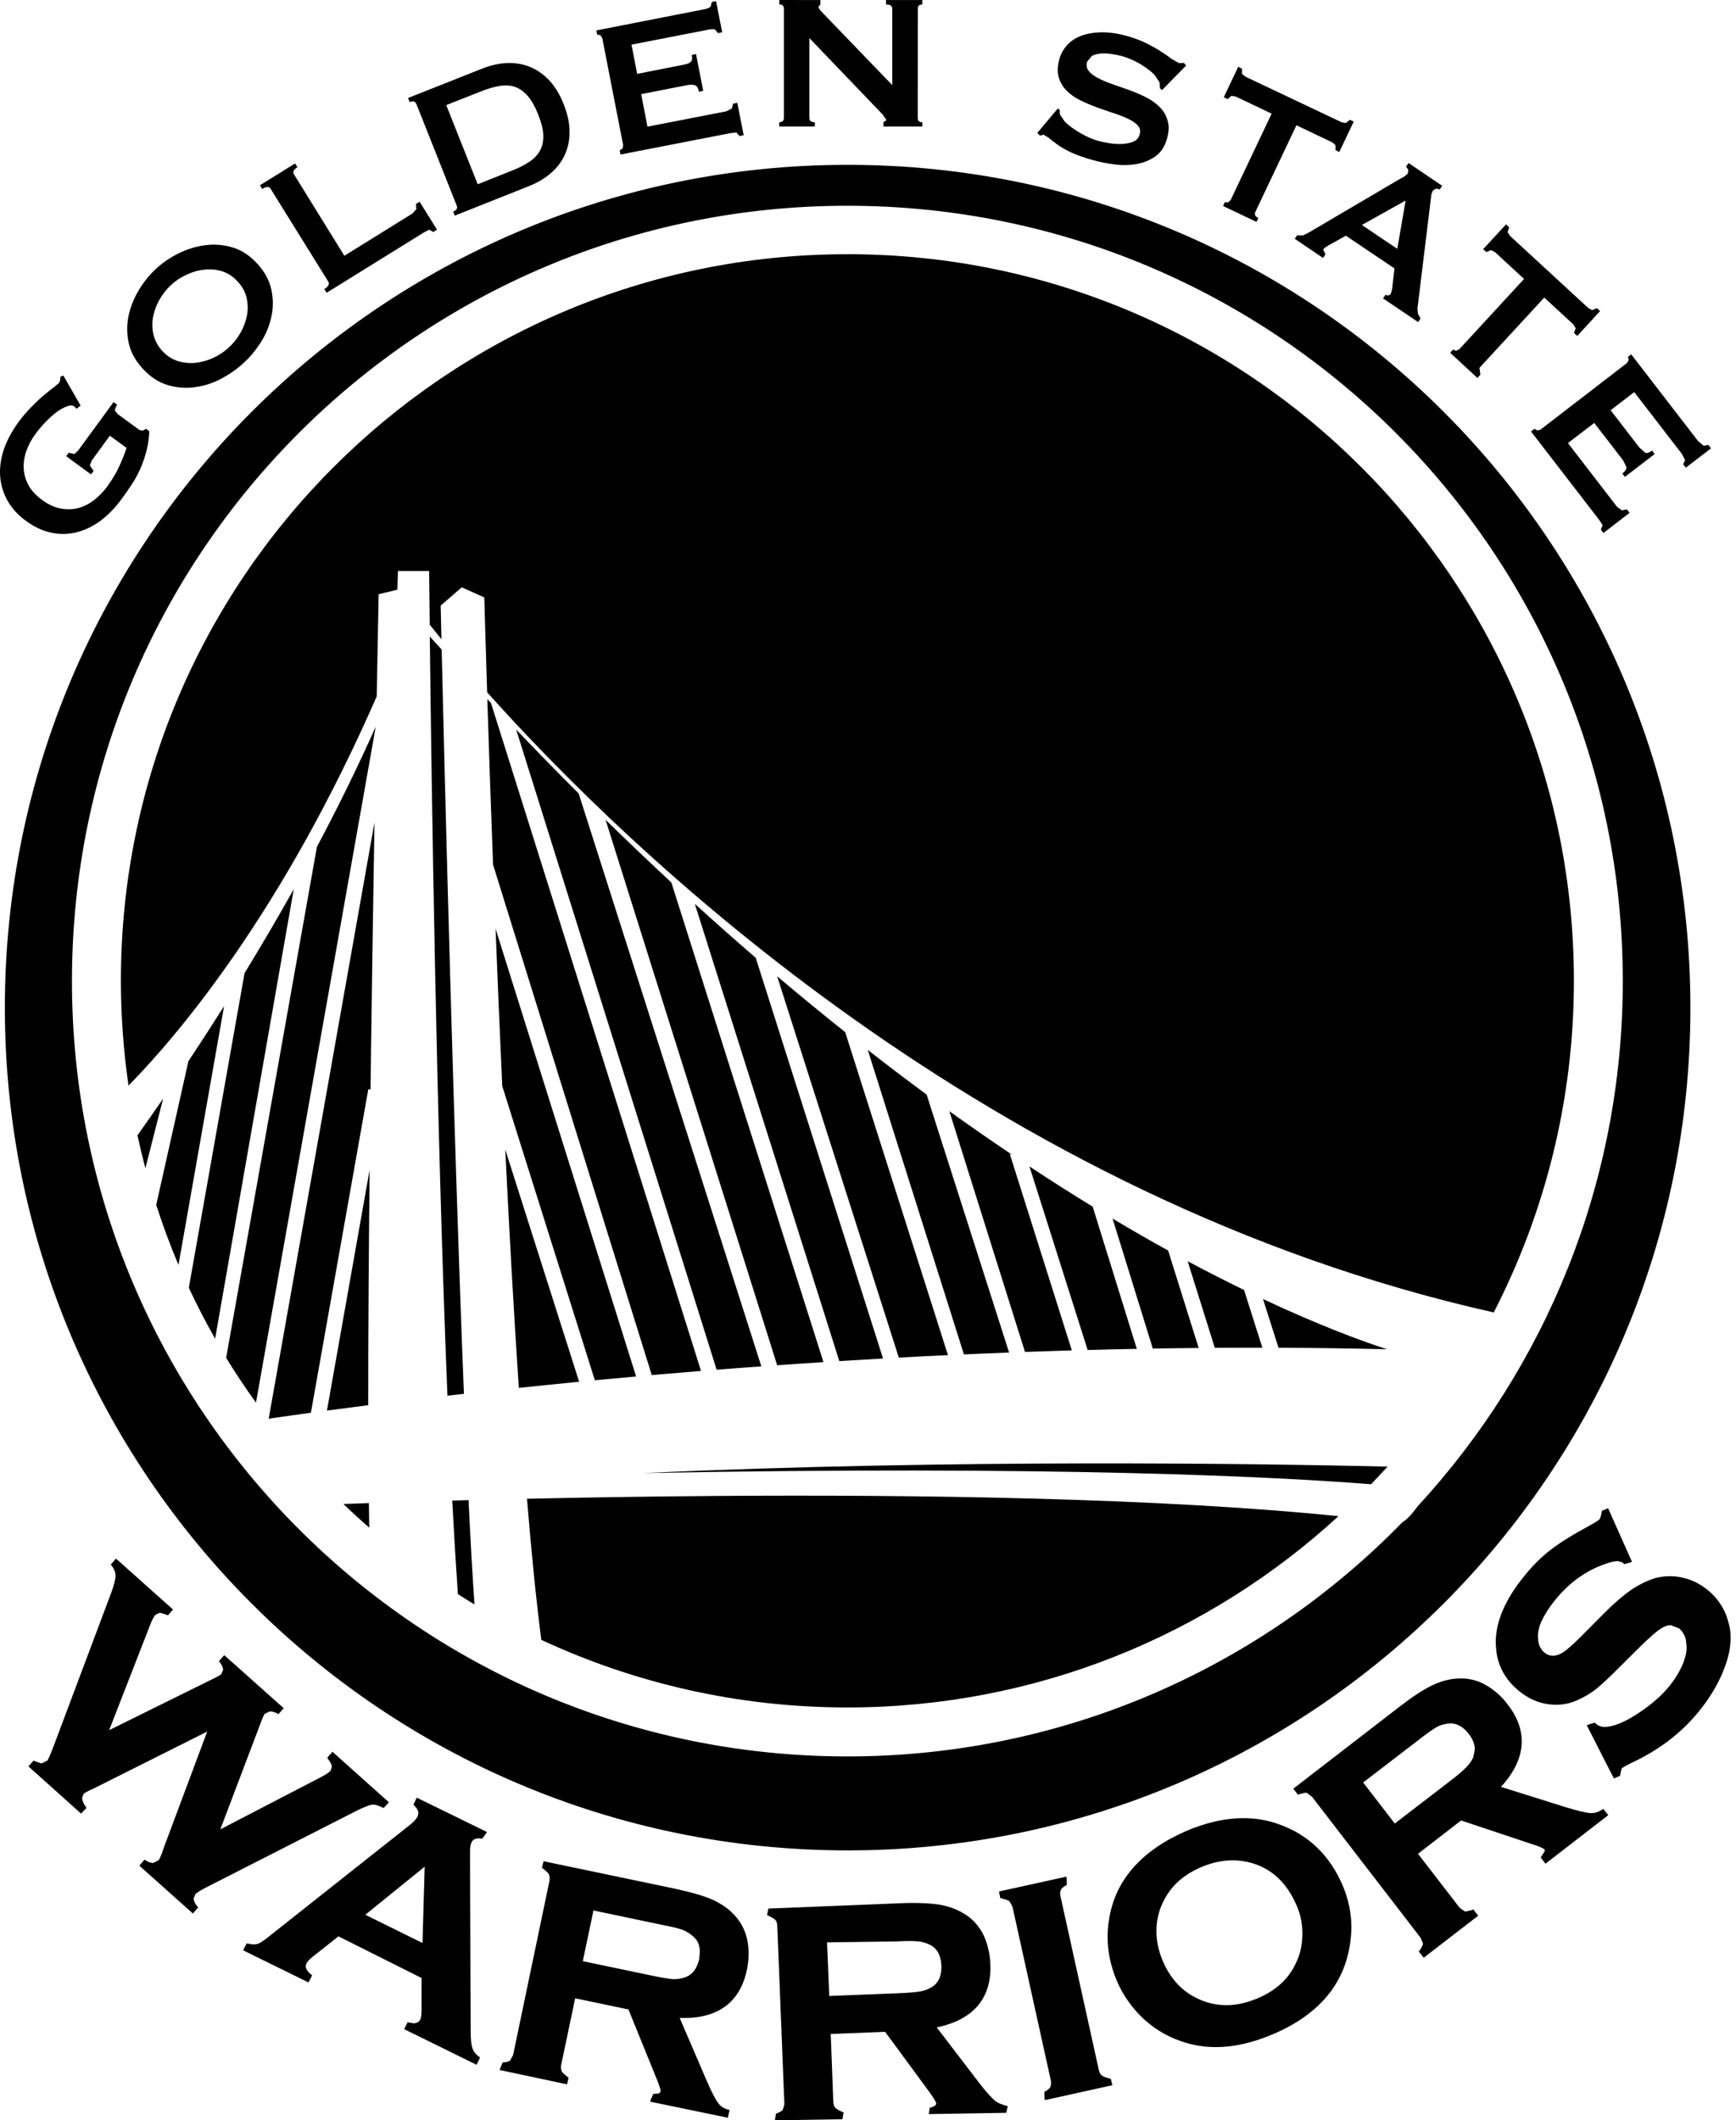 <?xml version="1.0" encoding="UTF-8" standalone="no"?>
<svg
   xml:space="preserve"
   height="160"
   viewBox="0 0 131 159.996"
   width="131"
   version="1.1"
   id="svg861"
   sodipodi:docname="customerlogo-golden-state-warriors-blk.svg"
   inkscape:version="1.1.1 (3bf5ae0d25, 2021-09-20)"
   xmlns:inkscape="http://www.inkscape.org/namespaces/inkscape"
   xmlns:sodipodi="http://sodipodi.sourceforge.net/DTD/sodipodi-0.dtd"
   xmlns="http://www.w3.org/2000/svg"
   xmlns:svg="http://www.w3.org/2000/svg"><defs
     id="defs865" /><sodipodi:namedview
     id="namedview863"
     pagecolor="#ffffff"
     bordercolor="#666666"
     borderopacity="1.0"
     inkscape:pageshadow="2"
     inkscape:pageopacity="0.0"
     inkscape:pagecheckerboard="0"
     showgrid="false"
     inkscape:zoom="2.5097302"
     inkscape:cx="60.962729"
     inkscape:cy="58.572034"
     inkscape:window-width="1920"
     inkscape:window-height="986"
     inkscape:window-x="-11"
     inkscape:window-y="1609"
     inkscape:window-maximized="1"
     inkscape:current-layer="svg861" /><g
     id="g1109"><path
       id="path851"
       style="stroke-width:2.073;fill:#000000"
       d="M 58.807 0 L 58.807 0.336 C 59.032 0.328 59.152 0.44 59.152 0.66 L 59.152 8.898 C 59.15 9.114 59.035 9.223 58.807 9.223 L 58.803 9.547 L 61.488 9.547 L 61.492 9.227 C 61.212 9.224 61.074 9.12 61.074 8.895 L 61.074 2.871 L 66.609 8.645 L 66.896 9.061 L 66.666 9.227 L 66.666 9.547 L 69.602 9.547 L 69.602 9.227 C 69.368 9.227 69.256 9.119 69.254 8.898 L 69.258 0.66 C 69.258 0.442 69.368 0.336 69.602 0.336 L 69.602 0.004 L 66.859 0.004 L 66.859 0.336 C 67.175 0.336 67.334 0.442 67.334 0.66 L 67.334 6.426 L 62.127 1.021 C 61.882 0.786 61.764 0.612 61.766 0.514 L 61.908 0.328 L 61.908 0.004 L 58.807 0 z M 54.033 0.086 L 53.719 0.15 L 53.625 0.494 C 53.539 0.593 53.368 0.658 53.119 0.705 L 45.002 2.295 L 45.066 2.611 L 45.301 2.652 L 45.447 2.875 L 47.025 10.955 L 46.977 11.219 L 46.762 11.336 L 46.828 11.66 L 55.127 10.045 L 55.572 9.996 L 55.803 10.264 L 56.119 10.203 L 55.637 7.762 L 55.324 7.818 L 55.221 8.191 L 54.807 8.402 L 48.859 9.559 L 48.383 7.105 L 51.871 6.422 C 52.107 6.38 52.299 6.384 52.441 6.434 C 52.592 6.483 52.693 6.647 52.742 6.924 L 53.064 6.852 L 52.523 4.078 L 52.203 4.143 C 52.255 4.412 52.222 4.601 52.105 4.689 C 51.989 4.783 51.811 4.843 51.572 4.887 L 48.082 5.576 L 47.654 3.369 L 53.422 2.244 C 53.668 2.195 53.853 2.19 53.965 2.234 L 54.176 2.502 L 54.496 2.434 L 54.033 0.086 z M 83.047 2.438 C 82.464 2.458 81.959 2.555 81.537 2.721 C 81.112 2.892 80.766 3.128 80.496 3.434 C 80.232 3.737 80.05 4.068 79.949 4.426 C 79.799 4.96 79.777 5.428 79.889 5.822 C 80 6.208 80.198 6.541 80.473 6.826 C 80.753 7.114 81.097 7.355 81.496 7.555 C 81.898 7.757 82.319 7.933 82.752 8.094 C 83.182 8.252 83.608 8.398 84.027 8.535 C 84.45 8.67 84.823 8.818 85.137 8.969 C 85.453 9.122 85.69 9.285 85.861 9.467 C 86.027 9.653 86.076 9.882 85.998 10.146 C 85.925 10.419 85.753 10.603 85.488 10.701 C 85.221 10.805 84.923 10.857 84.594 10.867 C 84.267 10.875 83.941 10.851 83.617 10.789 C 83.298 10.735 83.039 10.675 82.84 10.623 C 82.57 10.543 82.272 10.43 81.953 10.271 C 81.629 10.111 81.337 9.943 81.055 9.746 C 80.775 9.562 80.534 9.362 80.334 9.162 L 79.971 8.619 L 79.977 8.312 L 79.826 8.182 L 78.275 10.033 L 78.482 10.238 L 78.748 10.162 L 79.166 10.418 C 79.316 10.555 79.522 10.715 79.789 10.906 C 80.059 11.106 80.406 11.304 80.834 11.506 C 81.262 11.705 81.805 11.895 82.471 12.082 C 82.947 12.214 83.474 12.323 84.049 12.4 C 84.624 12.481 85.179 12.475 85.721 12.385 C 86.26 12.297 86.742 12.111 87.17 11.811 C 87.597 11.518 87.896 11.065 88.064 10.461 C 88.21 9.935 88.226 9.479 88.109 9.098 C 88.001 8.714 87.807 8.381 87.527 8.094 C 87.253 7.811 86.907 7.563 86.506 7.355 C 86.104 7.151 85.686 6.971 85.256 6.811 C 84.823 6.658 84.398 6.508 83.98 6.365 C 83.561 6.223 83.196 6.064 82.883 5.906 C 82.572 5.738 82.332 5.573 82.166 5.365 C 82 5.168 81.959 4.936 82.037 4.656 L 82.393 4.219 C 82.574 4.125 82.79 4.066 83.033 4.045 C 83.277 4.024 83.541 4.029 83.826 4.068 C 84.116 4.105 84.385 4.159 84.637 4.227 C 84.981 4.322 85.306 4.449 85.627 4.607 C 85.948 4.765 86.234 4.937 86.498 5.129 C 86.762 5.308 86.979 5.503 87.158 5.697 L 87.506 6.234 L 87.535 6.668 L 87.693 6.797 L 89.506 4.943 L 89.336 4.748 L 88.959 4.758 L 88.426 4.457 C 88.227 4.299 87.974 4.125 87.674 3.928 C 87.367 3.723 87.007 3.522 86.576 3.299 C 86.145 3.079 85.626 2.881 85.006 2.705 C 84.282 2.508 83.633 2.425 83.049 2.438 L 83.047 2.438 z M 38.225 4.758 C 37.618 4.792 37.004 4.934 36.385 5.178 L 30.791 7.396 L 30.916 7.705 C 31.167 7.604 31.342 7.65 31.422 7.85 L 34.465 15.516 C 34.543 15.718 34.459 15.865 34.197 15.969 L 34.32 16.271 L 39.918 14.045 C 40.532 13.799 41.075 13.486 41.539 13.09 C 42.003 12.699 42.355 12.242 42.604 11.721 C 42.852 11.197 42.975 10.614 42.98 9.969 C 42.986 9.326 42.834 8.625 42.539 7.871 C 42.241 7.114 41.866 6.507 41.42 6.033 C 40.972 5.575 40.482 5.237 39.943 5.029 C 39.404 4.819 38.83 4.732 38.227 4.758 L 38.225 4.758 z M 93.432 5.041 L 93.436 5.043 L 93.438 5.041 L 93.432 5.041 z M 93.436 5.043 L 92.348 7.34 L 92.643 7.482 L 92.922 7.23 L 93.254 7.287 L 95.959 8.576 L 92.865 15.098 L 92.672 15.275 L 92.428 15.256 L 92.291 15.543 L 94.816 16.746 L 94.955 16.449 C 94.712 16.34 94.643 16.183 94.736 15.98 L 97.83 9.453 L 100.533 10.742 L 100.781 10.957 L 100.777 11.328 L 101.064 11.471 L 102.154 9.174 L 101.859 9.037 L 101.57 9.283 L 101.248 9.23 L 93.963 5.777 L 93.717 5.562 L 93.725 5.182 L 93.436 5.043 z M 38.342 6.453 L 38.344 6.453 C 38.538 6.467 38.72 6.506 38.896 6.57 C 39.244 6.697 39.56 6.936 39.84 7.26 C 40.122 7.594 40.376 8.047 40.609 8.633 C 40.843 9.224 40.975 9.724 40.998 10.162 C 41.019 10.592 40.946 10.978 40.775 11.312 C 40.61 11.644 40.349 11.929 39.994 12.178 C 39.634 12.424 39.193 12.656 38.662 12.863 L 36.049 13.906 L 33.674 7.932 L 36.291 6.898 C 36.82 6.689 37.304 6.547 37.729 6.482 C 37.944 6.45 38.147 6.439 38.342 6.453 z M 106.291 12.301 L 106.105 12.572 L 106.271 12.814 L 106.234 13.098 L 105.963 13.328 L 105.525 13.568 L 98.793 17.531 L 98.328 17.762 L 97.883 17.754 L 97.705 18.018 L 99.838 19.467 L 100.02 19.191 L 99.846 18.826 C 99.905 18.741 100.059 18.629 100.303 18.486 L 101.562 17.787 L 105.23 20.256 L 105.053 21.758 C 105.027 21.97 104.974 22.129 104.906 22.232 L 104.725 22.305 L 104.547 22.248 L 104.365 22.516 L 107.008 24.301 L 107.195 24.037 L 107.004 23.686 L 106.959 23.312 L 107.963 15.078 L 108.016 14.652 L 108.129 14.377 L 108.381 14.227 L 108.652 14.293 L 108.828 14.02 L 106.291 12.301 z M 22.268 12.336 L 19.617 13.98 L 19.791 14.26 C 20.097 14.065 20.313 14.059 20.422 14.248 L 24.771 21.248 C 24.883 21.429 24.786 21.621 24.475 21.818 L 24.646 22.094 L 31.99 17.539 L 32.387 17.332 L 32.695 17.508 L 32.975 17.332 L 31.666 15.223 L 31.387 15.396 L 31.42 15.785 L 31.113 16.119 L 25.986 19.301 L 22.184 13.156 C 22.07 12.975 22.156 12.799 22.443 12.617 L 22.27 12.338 L 22.268 12.336 z M 63.965 12.438 C 28.837 12.438 0.367 40.925 0.367 76.049 C 0.367 111.164 28.835 139.633 63.965 139.633 C 99.093 139.633 127.559 111.164 127.559 76.049 C 127.559 40.925 99.095 12.438 63.965 12.438 z M 106.068 15.135 L 105.441 18.777 L 102.766 16.977 L 106.068 15.135 z M 63.943 15.527 C 96.261 15.527 122.457 41.706 122.457 74.031 C 122.457 89.319 116.588 103.231 106.99 113.652 C 106.622 114.155 106.192 114.663 105.84 114.857 C 95.213 125.761 80.374 132.541 63.943 132.541 C 31.626 132.541 5.43 106.351 5.43 74.031 C 5.43 41.706 31.626 15.527 63.943 15.527 z M 113.645 16.93 L 113.645 16.932 L 111.92 18.803 L 112.166 19.021 L 112.51 18.871 L 112.807 19.021 L 115.008 21.049 L 110.113 26.361 L 109.871 26.471 L 109.652 26.377 L 109.434 26.621 L 111.486 28.52 L 111.709 28.271 L 111.637 27.762 L 116.531 22.455 L 118.729 24.482 L 118.904 24.77 L 118.777 25.123 L 119.025 25.35 L 120.742 23.475 L 120.502 23.252 L 120.154 23.406 L 119.863 23.252 L 113.936 17.791 L 113.766 17.512 L 113.887 17.156 L 113.645 16.93 z M 16.539 18.479 C 16.197 18.449 15.854 18.457 15.512 18.502 C 14.82 18.587 14.152 18.793 13.512 19.102 C 12.864 19.42 12.294 19.802 11.807 20.256 C 11.312 20.699 10.878 21.231 10.502 21.848 C 10.129 22.462 9.866 23.098 9.713 23.777 C 9.565 24.454 9.56 25.147 9.705 25.844 C 9.845 26.533 10.197 27.191 10.762 27.811 C 11.321 28.425 11.949 28.844 12.625 29.049 C 13.304 29.256 13.99 29.309 14.682 29.219 C 15.371 29.133 16.028 28.927 16.66 28.596 C 17.29 28.264 17.855 27.875 18.35 27.422 C 18.839 26.981 19.277 26.459 19.666 25.855 C 20.052 25.259 20.32 24.616 20.471 23.939 C 20.624 23.261 20.628 22.577 20.482 21.883 C 20.34 21.184 19.988 20.527 19.426 19.91 C 18.866 19.293 18.243 18.881 17.564 18.676 C 17.225 18.573 16.881 18.508 16.539 18.479 z M 16.115 20.34 C 16.339 20.362 16.562 20.409 16.783 20.479 C 17.219 20.621 17.607 20.881 17.949 21.26 C 18.294 21.633 18.515 22.048 18.613 22.494 C 18.712 22.945 18.717 23.395 18.629 23.838 C 18.538 24.291 18.369 24.725 18.131 25.143 C 17.887 25.562 17.595 25.924 17.256 26.232 C 16.916 26.546 16.532 26.806 16.094 27.006 C 15.656 27.208 15.207 27.326 14.754 27.381 C 14.298 27.422 13.853 27.381 13.41 27.244 C 12.972 27.102 12.578 26.844 12.236 26.471 C 11.894 26.087 11.675 25.674 11.576 25.229 C 11.478 24.78 11.47 24.326 11.559 23.875 C 11.647 23.424 11.813 22.993 12.057 22.576 C 12.298 22.162 12.588 21.796 12.928 21.49 C 13.267 21.174 13.655 20.923 14.098 20.721 C 14.533 20.513 14.978 20.392 15.434 20.346 C 15.663 20.322 15.889 20.32 16.113 20.342 L 16.115 20.34 z M 123.092 26.738 L 122.842 26.936 L 122.91 27.158 L 122.781 27.389 L 116.25 32.418 L 116 32.482 L 115.797 32.357 L 115.533 32.561 L 120.695 39.256 L 120.934 39.629 L 120.801 39.961 L 120.996 40.221 L 122.967 38.701 L 122.773 38.439 L 122.393 38.512 L 122.02 38.24 L 118.318 33.434 L 120.303 31.916 L 122.473 34.727 L 122.729 35.236 C 122.744 35.394 122.644 35.558 122.424 35.734 L 122.619 35.984 L 124.865 34.26 L 124.664 33.998 C 124.446 34.172 124.266 34.224 124.137 34.154 L 123.711 33.775 L 121.541 30.957 L 123.322 29.588 L 126.91 34.244 L 127.162 34.727 L 127.016 35.033 L 127.215 35.293 L 129.113 33.832 L 128.91 33.572 L 128.566 33.641 L 128.145 33.293 L 123.092 26.738 z M 4.781 28.336 L 4.551 28.434 L 4.547 28.66 L 4.453 28.904 L 4.086 29.207 C 3.876 29.363 3.624 29.559 3.328 29.811 C 3.033 30.054 2.711 30.357 2.369 30.709 C 2.027 31.056 1.698 31.437 1.385 31.867 C 0.885 32.556 0.516 33.244 0.283 33.936 C 0.053 34.63 -0.035 35.308 0.012 35.953 C 0.064 36.598 0.249 37.212 0.57 37.787 C 0.894 38.36 1.361 38.875 1.98 39.32 C 2.597 39.771 3.219 40.063 3.867 40.195 C 4.507 40.335 5.141 40.318 5.773 40.168 C 6.401 40.01 7.01 39.724 7.596 39.289 C 8.174 38.851 8.72 38.29 9.215 37.604 C 9.474 37.254 9.724 36.884 9.973 36.508 C 10.221 36.13 10.436 35.722 10.623 35.297 C 10.804 34.869 10.954 34.426 11.068 33.965 C 11.185 33.501 11.251 33.024 11.264 32.539 L 11.029 32.361 L 10.773 32.494 L 10.523 32.447 L 8.867 31.236 L 8.668 30.98 C 8.665 30.9 8.723 30.754 8.834 30.539 L 8.57 30.342 L 5.891 34.006 L 5.604 34.264 L 5.189 34.162 L 4.996 34.426 L 6.867 35.799 L 7.064 35.539 L 6.781 35.127 L 6.92 34.758 L 8.287 32.879 L 9.551 33.799 C 9.426 34.195 9.249 34.64 9.016 35.15 C 8.785 35.669 8.466 36.201 8.057 36.758 C 7.792 37.121 7.476 37.44 7.113 37.723 C 6.753 38.008 6.363 38.208 5.943 38.33 C 5.529 38.444 5.082 38.465 4.607 38.377 C 4.138 38.299 3.661 38.08 3.182 37.73 C 2.697 37.381 2.341 36.987 2.129 36.572 C 1.911 36.15 1.796 35.717 1.785 35.281 C 1.775 34.846 1.847 34.409 2.008 33.984 C 2.166 33.552 2.378 33.154 2.645 32.791 C 2.857 32.498 3.104 32.202 3.381 31.904 C 3.661 31.609 3.944 31.351 4.227 31.131 C 4.514 30.916 4.784 30.761 5.033 30.67 C 5.285 30.574 5.478 30.572 5.623 30.686 L 5.781 30.844 L 6.082 30.607 L 4.781 28.338 L 4.781 28.336 z M 121.348 113.809 L 121.242 113.861 L 120.885 114.002 C 120.812 114.396 120.773 114.562 120.695 114.65 C 120.68 114.689 120.42 114.86 120.016 115.088 C 118.741 115.769 117.766 116.374 117.035 116.934 C 116.317 117.483 115.635 118.162 114.998 118.963 C 113.583 120.699 112.869 122.36 112.869 123.951 L 112.893 124.371 C 112.988 125.669 113.585 126.769 114.658 127.627 C 115.301 128.148 115.999 128.468 116.74 128.59 C 116.96 128.621 117.175 128.643 117.408 128.643 C 117.989 128.643 118.54 128.527 119.076 128.273 C 119.592 128.045 120.055 127.766 120.465 127.439 C 120.861 127.116 121.489 126.54 122.336 125.68 L 123.619 124.404 C 124.464 123.56 125.084 123.032 125.432 122.832 C 125.665 122.692 125.886 122.639 126.088 122.639 L 126.699 122.877 C 126.935 123.076 127.12 123.346 127.213 123.711 L 127.275 124.266 C 127.275 124.468 127.254 124.672 127.205 124.895 C 127.021 125.654 126.608 126.439 125.979 127.227 C 125.385 127.955 124.63 128.614 123.729 129.213 C 122.819 129.83 122.048 130.183 121.416 130.287 L 121.113 130.318 C 120.839 130.318 120.627 130.243 120.445 130.088 L 120.326 129.99 L 119.854 130.145 L 119.74 130.193 L 121.785 134.205 L 122.25 134.008 C 122.325 133.635 122.358 133.448 122.389 133.428 C 122.394 133.426 122.656 133.259 123.076 133.047 C 125.157 132.086 126.877 130.781 128.201 129.141 C 128.955 128.221 129.537 127.263 129.959 126.291 C 130.378 125.311 130.596 124.425 130.596 123.594 C 130.596 123.304 130.571 123.023 130.506 122.748 C 130.286 121.623 129.734 120.683 128.838 119.965 C 128.276 119.509 127.648 119.198 126.959 119.051 C 126.63 118.968 126.317 118.941 125.996 118.941 C 125.636 118.941 125.291 118.989 124.943 119.074 C 124.329 119.261 123.726 119.55 123.125 119.949 C 122.539 120.351 121.851 120.937 121.076 121.707 L 119.781 123.01 C 118.931 123.886 118.333 124.428 118.02 124.643 C 117.714 124.85 117.429 124.945 117.178 124.945 C 116.963 124.945 116.754 124.878 116.547 124.707 C 116.306 124.497 116.137 124.226 116.08 123.84 L 116.049 123.504 C 116.049 123.219 116.111 122.91 116.215 122.594 C 116.461 121.998 116.833 121.373 117.344 120.748 C 118.499 119.323 119.874 118.381 121.465 117.912 C 121.695 117.842 121.905 117.803 122.076 117.803 L 122.438 117.9 L 122.562 118.035 L 123.045 117.9 L 123.15 117.855 L 121.348 113.812 L 121.348 113.809 z M 8.752 117.611 L 8.754 117.613 L 8.756 117.611 L 8.752 117.611 z M 8.754 117.613 L 8.424 117.986 L 8.363 118.059 L 8.42 118.143 C 8.627 118.407 8.719 118.668 8.719 118.904 C 8.719 119.15 8.614 119.578 8.406 120.156 L 3.99 131.914 C 3.78 132.474 3.605 132.819 3.568 132.857 L 3.131 133.07 L 2.621 132.896 L 2.529 132.857 L 2.225 133.205 L 2.145 133.293 L 6.119 136.857 L 6.459 136.496 L 6.529 136.428 L 6.473 136.348 C 6.278 136.055 6.197 135.845 6.197 135.666 L 6.314 135.359 C 6.364 135.313 6.64 135.144 7.111 134.941 L 15.635 130.668 L 12.371 139.4 C 12.19 139.963 12.036 140.31 11.961 140.377 L 11.557 140.582 C 11.399 140.582 11.211 140.526 10.998 140.389 L 10.904 140.328 L 10.598 140.688 L 10.52 140.789 L 14.557 144.396 L 14.881 144.023 L 14.963 143.939 L 14.893 143.871 C 14.688 143.618 14.613 143.417 14.613 143.258 L 14.744 142.941 C 14.835 142.838 15.162 142.622 15.695 142.357 L 26.877 136.658 C 27.465 136.363 27.867 136.211 28.051 136.188 L 28.145 136.176 C 28.316 136.176 28.563 136.244 28.869 136.402 L 28.949 136.432 L 29.266 136.094 L 29.344 135.998 L 25.092 132.195 L 24.756 132.564 L 24.695 132.645 L 24.756 132.734 C 24.953 132.988 25.039 133.198 25.039 133.346 L 24.941 133.629 C 24.822 133.753 24.573 133.926 24.182 134.123 L 16.625 138.047 L 19.703 129.928 C 19.828 129.588 19.929 129.382 19.994 129.312 L 20.371 129.143 C 20.527 129.143 20.717 129.189 20.938 129.309 L 21.01 129.354 L 21.322 129.002 L 21.416 128.908 L 16.922 124.9 L 16.594 125.264 L 16.521 125.354 L 16.582 125.43 C 16.761 125.663 16.836 125.853 16.836 125.998 L 16.713 126.309 C 16.674 126.368 16.455 126.51 16.113 126.668 L 8.238 130.559 L 11.377 122.498 C 11.507 122.182 11.631 121.961 11.732 121.85 L 12.068 121.697 L 12.578 121.85 L 12.672 121.898 L 12.975 121.543 L 13.057 121.457 L 8.754 117.613 z M 110.219 126.656 L 109.928 126.67 C 109.288 126.706 108.628 126.897 107.973 127.229 C 107.307 127.555 106.511 128.095 105.539 128.844 L 97.592 134.977 L 97.895 135.365 L 97.939 135.436 L 98.029 135.395 L 98.51 135.281 L 98.607 135.289 L 99.008 135.588 L 107.195 146.221 L 107.377 146.646 L 107.377 146.67 C 107.364 146.781 107.29 146.962 107.119 147.188 L 107.07 147.27 L 107.357 147.637 L 107.434 147.734 L 111.547 144.561 L 111.24 144.164 L 111.184 144.082 L 111.098 144.127 L 110.617 144.244 L 110.535 144.236 L 110.139 143.953 L 107.004 139.889 L 110.256 137.375 L 115.543 139.139 C 116.144 139.312 116.511 139.505 116.539 139.557 L 116.58 139.666 L 116.32 140.082 L 116.252 140.148 L 116.549 140.541 L 116.617 140.641 L 121.361 136.973 L 121.055 136.588 L 120.99 136.508 L 120.881 136.561 C 120.632 136.742 120.366 136.815 120.078 136.82 L 119.998 136.82 C 119.7 136.797 119.081 136.651 118.195 136.387 L 113.264 134.84 C 114.305 133.705 114.832 132.551 114.832 131.406 C 114.832 130.453 114.472 129.514 113.77 128.617 C 113.301 127.99 112.729 127.498 112.086 127.135 C 111.493 126.808 110.874 126.65 110.221 126.658 L 110.219 126.656 z M 109.434 130.047 C 109.954 130.047 110.409 130.301 110.834 130.84 C 111.142 131.249 111.293 131.638 111.293 132.014 L 111.172 132.609 C 111.047 132.881 110.878 133.129 110.652 133.35 C 110.435 133.585 110.014 133.953 109.395 134.422 L 105.252 137.605 L 102.863 134.508 L 107.006 131.33 C 107.628 130.84 108.092 130.518 108.361 130.357 C 108.615 130.205 108.904 130.116 109.191 130.074 L 109.434 130.047 z M 31.447 135.654 L 31.238 136.1 L 31.201 136.176 L 31.262 136.248 C 31.474 136.455 31.57 136.651 31.57 136.84 L 31.504 137.096 C 31.403 137.267 31.207 137.501 30.881 137.75 L 20.281 146.139 C 19.893 146.455 19.611 146.642 19.422 146.693 L 19.135 146.732 L 18.727 146.672 L 18.621 146.646 L 18.402 147.059 L 18.346 147.172 L 23.281 149.598 L 23.512 149.145 L 23.553 149.059 L 23.475 148.994 C 23.187 148.764 23.07 148.549 23.07 148.375 L 23.115 148.168 C 23.185 148.041 23.339 147.86 23.605 147.65 L 25.541 146.119 L 31.812 149.262 L 31.812 151.68 C 31.812 152.024 31.771 152.266 31.727 152.375 C 31.613 152.58 31.472 152.669 31.221 152.68 L 30.848 152.623 L 30.764 152.59 L 30.549 153.023 L 30.508 153.125 L 35.965 155.812 L 36.18 155.363 L 36.217 155.262 L 36.148 155.201 C 35.892 155.017 35.736 154.813 35.658 154.59 C 35.575 154.354 35.52 153.948 35.52 153.375 L 35.467 139.73 C 35.467 139.417 35.511 139.165 35.594 139.002 C 35.684 138.826 35.832 138.738 36.127 138.723 L 36.383 138.748 L 36.689 138.346 L 36.742 138.242 L 31.451 135.654 L 31.447 135.654 z M 93.832 137.199 C 92.459 137.199 91.006 137.529 89.482 138.18 C 86.078 139.68 84.122 141.931 83.682 144.9 C 83.612 145.323 83.58 145.742 83.58 146.148 C 83.58 147.283 83.818 148.38 84.271 149.463 C 84.699 150.476 85.31 151.353 86.066 152.123 C 86.932 152.981 87.926 153.616 89.059 154.01 C 89.911 154.316 90.807 154.477 91.75 154.477 C 93.097 154.477 94.534 154.154 96.055 153.504 C 99.444 152.066 101.392 149.804 101.863 146.768 C 101.933 146.306 101.977 145.866 101.977 145.436 C 101.977 144.347 101.746 143.302 101.326 142.297 C 100.339 139.993 98.723 138.441 96.5 137.658 C 95.658 137.352 94.754 137.199 93.832 137.199 z M 93.025 140.381 C 93.551 140.381 94.081 140.465 94.607 140.631 C 96.066 141.105 97.13 142.143 97.83 143.76 C 98.131 144.426 98.269 145.112 98.279 145.838 L 98.279 145.898 C 98.279 146.699 98.132 147.442 97.795 148.129 C 97.248 149.323 96.288 150.207 94.904 150.793 C 94.091 151.135 93.313 151.312 92.559 151.312 C 92.014 151.312 91.488 151.23 90.951 151.049 C 89.482 150.549 88.411 149.531 87.75 147.992 C 87.416 147.207 87.264 146.453 87.264 145.725 C 87.264 144.984 87.414 144.26 87.754 143.555 C 88.319 142.355 89.276 141.477 90.645 140.895 C 91.457 140.55 92.252 140.381 93.025 140.381 z M 41.02 140.451 L 40.896 140.936 C 41.22 141.2 41.372 141.326 41.424 141.438 L 41.48 141.695 L 41.465 141.918 L 38.719 155.076 L 38.492 155.494 C 38.386 155.562 38.211 155.628 37.934 155.631 L 37.74 156.098 L 37.715 156.207 L 42.793 157.287 L 42.902 156.793 C 42.599 156.536 42.455 156.416 42.383 156.312 L 42.322 156.027 L 42.342 155.838 L 43.404 150.793 L 47.424 151.635 L 49.518 156.793 C 49.738 157.322 49.856 157.672 49.846 157.797 L 49.846 157.838 C 49.822 157.929 49.716 158.001 49.393 158.004 L 49.299 158.004 L 49.092 158.475 L 49.076 158.596 L 54.926 159.807 L 55.027 159.332 L 55.057 159.219 L 54.936 159.191 C 54.612 159.098 54.364 158.946 54.188 158.689 C 53.991 158.433 53.7 157.868 53.332 157.025 L 51.291 152.277 L 51.596 152.277 C 54.231 152.293 55.872 151.048 56.369 148.609 C 56.447 148.216 56.49 147.815 56.49 147.439 C 56.49 147.082 56.456 146.724 56.389 146.377 C 56.22 145.623 55.88 144.971 55.344 144.438 C 54.895 143.963 54.329 143.6 53.645 143.297 C 52.958 143.014 52.034 142.763 50.85 142.504 L 41.02 140.451 z M 32.047 140.861 L 31.881 146.619 L 27.568 144.49 L 32.047 140.861 z M 80.465 141.615 L 75.387 142.732 L 75.48 143.227 C 75.885 143.335 76.07 143.394 76.174 143.469 L 76.4 143.873 L 79.299 157.004 L 79.318 157.227 L 79.266 157.486 C 79.201 157.593 79.057 157.732 78.809 157.854 L 78.82 158.355 L 78.857 158.475 L 83.943 157.352 L 83.82 156.871 C 83.447 156.773 83.26 156.714 83.156 156.623 C 83.047 156.55 82.967 156.412 82.918 156.199 L 80.02 143.072 L 79.994 142.85 L 80.051 142.604 C 80.118 142.495 80.267 142.355 80.498 142.238 L 80.492 141.736 L 80.465 141.615 z M 68.893 143.6 C 68.584 143.6 68.241 143.603 67.896 143.623 L 57.986 144.023 L 57.881 144.51 C 58.233 144.683 58.415 144.779 58.508 144.883 C 58.588 144.961 58.647 145.113 58.654 145.336 L 59.189 158.754 L 59.189 158.807 L 59.062 159.219 C 58.995 159.307 58.817 159.406 58.553 159.502 L 58.473 160 L 63.57 159.92 L 63.658 159.408 C 63.298 159.253 63.141 159.159 63.051 159.068 C 62.955 158.975 62.891 158.826 62.881 158.611 L 62.688 153.486 L 66.793 153.324 L 70.084 157.801 C 70.455 158.301 70.646 158.642 70.646 158.717 L 70.646 158.729 C 70.646 158.845 70.541 158.963 70.16 159.049 L 70.084 159.531 L 75.934 159.434 L 76.047 158.936 C 75.575 158.806 75.302 158.701 75.061 158.502 C 74.83 158.31 74.401 157.847 73.828 157.098 L 70.688 152.992 C 73.362 152.43 74.748 150.893 74.74 148.465 L 74.732 148.207 C 74.699 147.43 74.531 146.701 74.223 146.027 C 73.873 145.335 73.38 144.777 72.732 144.396 C 72.168 144.054 71.53 143.827 70.797 143.713 C 70.276 143.638 69.641 143.6 68.895 143.6 L 68.893 143.6 z M 58.443 144.129 L 58.1 144.141 L 58.1 144.137 L 58.443 144.129 z M 44.783 144.166 L 49.889 145.238 C 50.689 145.386 51.227 145.531 51.512 145.627 C 51.781 145.736 52.036 145.888 52.277 146.098 C 52.635 146.383 52.809 146.77 52.809 147.283 L 52.768 147.822 C 52.584 148.605 52.216 149.058 51.617 149.234 C 51.394 149.297 51.162 149.348 50.918 149.348 L 50.73 149.344 C 50.412 149.313 49.859 149.226 49.092 149.061 L 43.979 147.992 L 44.783 144.166 z M 68.67 146.469 C 68.942 146.469 69.149 146.484 69.297 146.502 C 69.584 146.525 69.883 146.616 70.16 146.748 C 70.697 147.012 71 147.526 71.039 148.324 L 71.039 148.445 C 71.037 149.186 70.784 149.664 70.289 149.967 C 70.035 150.117 69.744 150.221 69.443 150.275 C 69.132 150.335 68.585 150.376 67.795 150.412 L 62.576 150.619 L 62.41 146.578 L 62.605 146.57 L 67.641 146.502 C 68.037 146.484 68.375 146.469 68.67 146.469 z M 70.213 159.396 L 70.213 159.408 L 70.209 159.408 L 70.213 159.396 z "
       transform="translate(0,-0.002)" /><path
       d="m 63.942,19.181 c -30.277,0 -54.819,24.548 -54.819,54.827 0,2.687 0.202,5.328 0.575,7.911 3.864,-3.939 11.65,-13.185 18.729,-29.369 0.088,-4.737 0.146,-7.713 0.146,-7.713 l 1.413,-0.34 0.045,-1.409 h 2.352 c 0,0 0.016,1.486 0.045,4.049 0.236,0.295 0.517,0.649 0.883,1.097 -0.036,-1.609 -0.057,-2.539 -0.057,-2.539 l 1.591,-1.377 1.7,0.765 c 0,0 0.075,2.722 0.215,7.158 10.647,11.899 37.827,38.256 75.959,46.795 3.858,-7.507 6.049,-16.009 6.049,-25.029 0,-30.282 -24.542,-54.827 -54.823,-54.827 z m -31.509,28.851 c 0.122,10.691 0.487,36.706 1.332,57.29 0.412,-0.047 0.818,-0.099 1.243,-0.146 C 34.229,85.673 33.549,58.367 33.328,49.012 33.028,48.683 32.734,48.367 32.433,48.032 Z m 4.34,4.725 c 0.106,3.363 0.252,7.651 0.433,12.486 l 11.976,38.519 c 1.215,-0.106 2.452,-0.208 3.717,-0.312 L 37.05,53.049 c -0.091,-0.098 -0.185,-0.193 -0.275,-0.291 z M 28.352,54.838 c -1.389,3.109 -2.888,6.154 -4.437,9.061 l -6.85,38.561 c 0.705,1.161 1.463,2.282 2.251,3.381 l 9.037,-51.003 z m 10.6,0.215 15.126,48.306 c 1.109,-0.088 2.23,-0.175 3.373,-0.255 L 43.668,59.878 c -1.552,-1.544 -3.128,-3.168 -4.717,-4.826 z m 6.745,6.81 12.948,41.156 c 1.148,-0.08 2.312,-0.157 3.494,-0.235 L 50.661,66.591 c -1.63,-1.511 -3.287,-3.097 -4.964,-4.729 z m -17.438,0.198 -7.984,44.993 c 0.915,-0.132 1.976,-0.286 3.186,-0.449 l 4.332,-24.417 0.166,0.028 c 0.088,-7.082 0.199,-14.114 0.3,-20.155 z m -6.089,5.029 c -1.249,2.231 -2.499,4.352 -3.717,6.344 l -4.204,23.741 c 0.612,1.311 1.274,2.593 1.984,3.842 L 22.168,67.09 Z m 30.261,1.113 10.903,34.504 c 1.086,-0.067 2.188,-0.13 3.3,-0.194 L 57.028,72.275 c -1.508,-1.301 -3.042,-2.658 -4.599,-4.073 z m -15.037,1.862 c 0.148,3.786 0.32,7.793 0.506,11.887 l 6.988,22.203 c 1.016,-0.093 2.056,-0.194 3.114,-0.287 L 37.392,70.067 Z m 21.248,3.599 9.183,28.779 c 1.223,-0.065 2.46,-0.129 3.709,-0.186 L 63.778,77.884 C 62.099,76.544 60.389,75.147 58.64,73.665 Z m -41.732,2.255 c -0.941,1.49 -1.84,2.875 -2.692,4.158 L 11.788,90.924 c 0.498,1.537 1.053,3.05 1.68,4.526 l 3.441,-19.531 z m 48.573,3.308 7.255,22.976 c 1.127,-0.047 2.264,-0.1 3.409,-0.142 L 69.924,82.596 c -1.447,-1.07 -2.927,-2.185 -4.44,-3.369 z m -53.175,3.679 c -0.72,1.049 -1.365,1.963 -1.935,2.761 0.181,0.834 0.379,1.665 0.599,2.486 l 1.336,-5.247 z m 59.33,0.943 5.709,18.167 c 1.171,-0.044 2.348,-0.081 3.535,-0.117 l -4.68,-14.814 0.166,0.053 -0.194,-0.13 -0.004,-0.008 c -1.472,-0.992 -2.976,-2.033 -4.53,-3.15 z m -33.511,2.887 c 0.301,6.123 0.641,12.279 1.024,17.993 1.464,-0.153 2.975,-0.309 4.551,-0.462 L 38.126,86.738 Z m 39.556,1.279 4.393,13.855 c 1.228,-0.034 2.465,-0.062 3.709,-0.085 L 82.455,91.054 C 80.924,90.118 79.332,89.108 77.682,88.017 Z m -49.792,0.267 -3.219,18.159 c 0.969,-0.127 1.997,-0.262 3.114,-0.405 -0.003,-5.219 0.038,-11.372 0.105,-17.754 z m 56.065,3.671 3.036,9.81 c 1.148,-0.021 2.301,-0.037 3.462,-0.044 l -2.305,-7.353 c -1.333,-0.736 -2.738,-1.544 -4.194,-2.413 z m 5.664,3.215 2.049,6.535 c 1.189,-0.005 2.389,-0.004 3.591,-0.004 l -1.381,-4.356 c -1.332,-0.648 -2.751,-1.368 -4.259,-2.174 z m 5.688,2.858 1.17,3.672 c 2.71,0.013 5.44,0.05 8.186,0.117 -1.941,-0.632 -5.13,-1.807 -9.357,-3.79 z M 81.768,110.43 c -9.92,0.017 -21.559,0.195 -33.248,0.729 31.073,-0.583 47.783,0.277 54.937,0.842 0.422,-0.443 0.844,-0.881 1.251,-1.332 -4.816,-0.113 -13.02,-0.256 -22.939,-0.239 z m -27.794,2.454 c -5.126,0.038 -9.949,0.117 -14.207,0.211 0.337,4.089 0.698,7.707 1.081,10.648 7.019,3.267 14.838,5.101 23.095,5.101 14.29,0 27.303,-5.473 37.058,-14.434 -13.567,-1.379 -31.65,-1.638 -47.027,-1.526 z m -18.616,0.316 c -0.415,0.01 -0.832,0.019 -1.231,0.032 0.132,2.513 0.275,4.888 0.425,7.057 0.417,0.264 0.83,0.532 1.255,0.785 -0.15,-2.117 -0.302,-4.789 -0.449,-7.875 z m -7.522,0.223 c -0.715,0.023 -1.341,0.048 -1.919,0.069 0.635,0.614 1.284,1.208 1.947,1.785 -0.013,-0.578 -0.021,-1.199 -0.028,-1.854 z"
       fill="#006bb6"
       id="path855"
       style="stroke-width:2.073;fill:#000000" /></g></svg>
